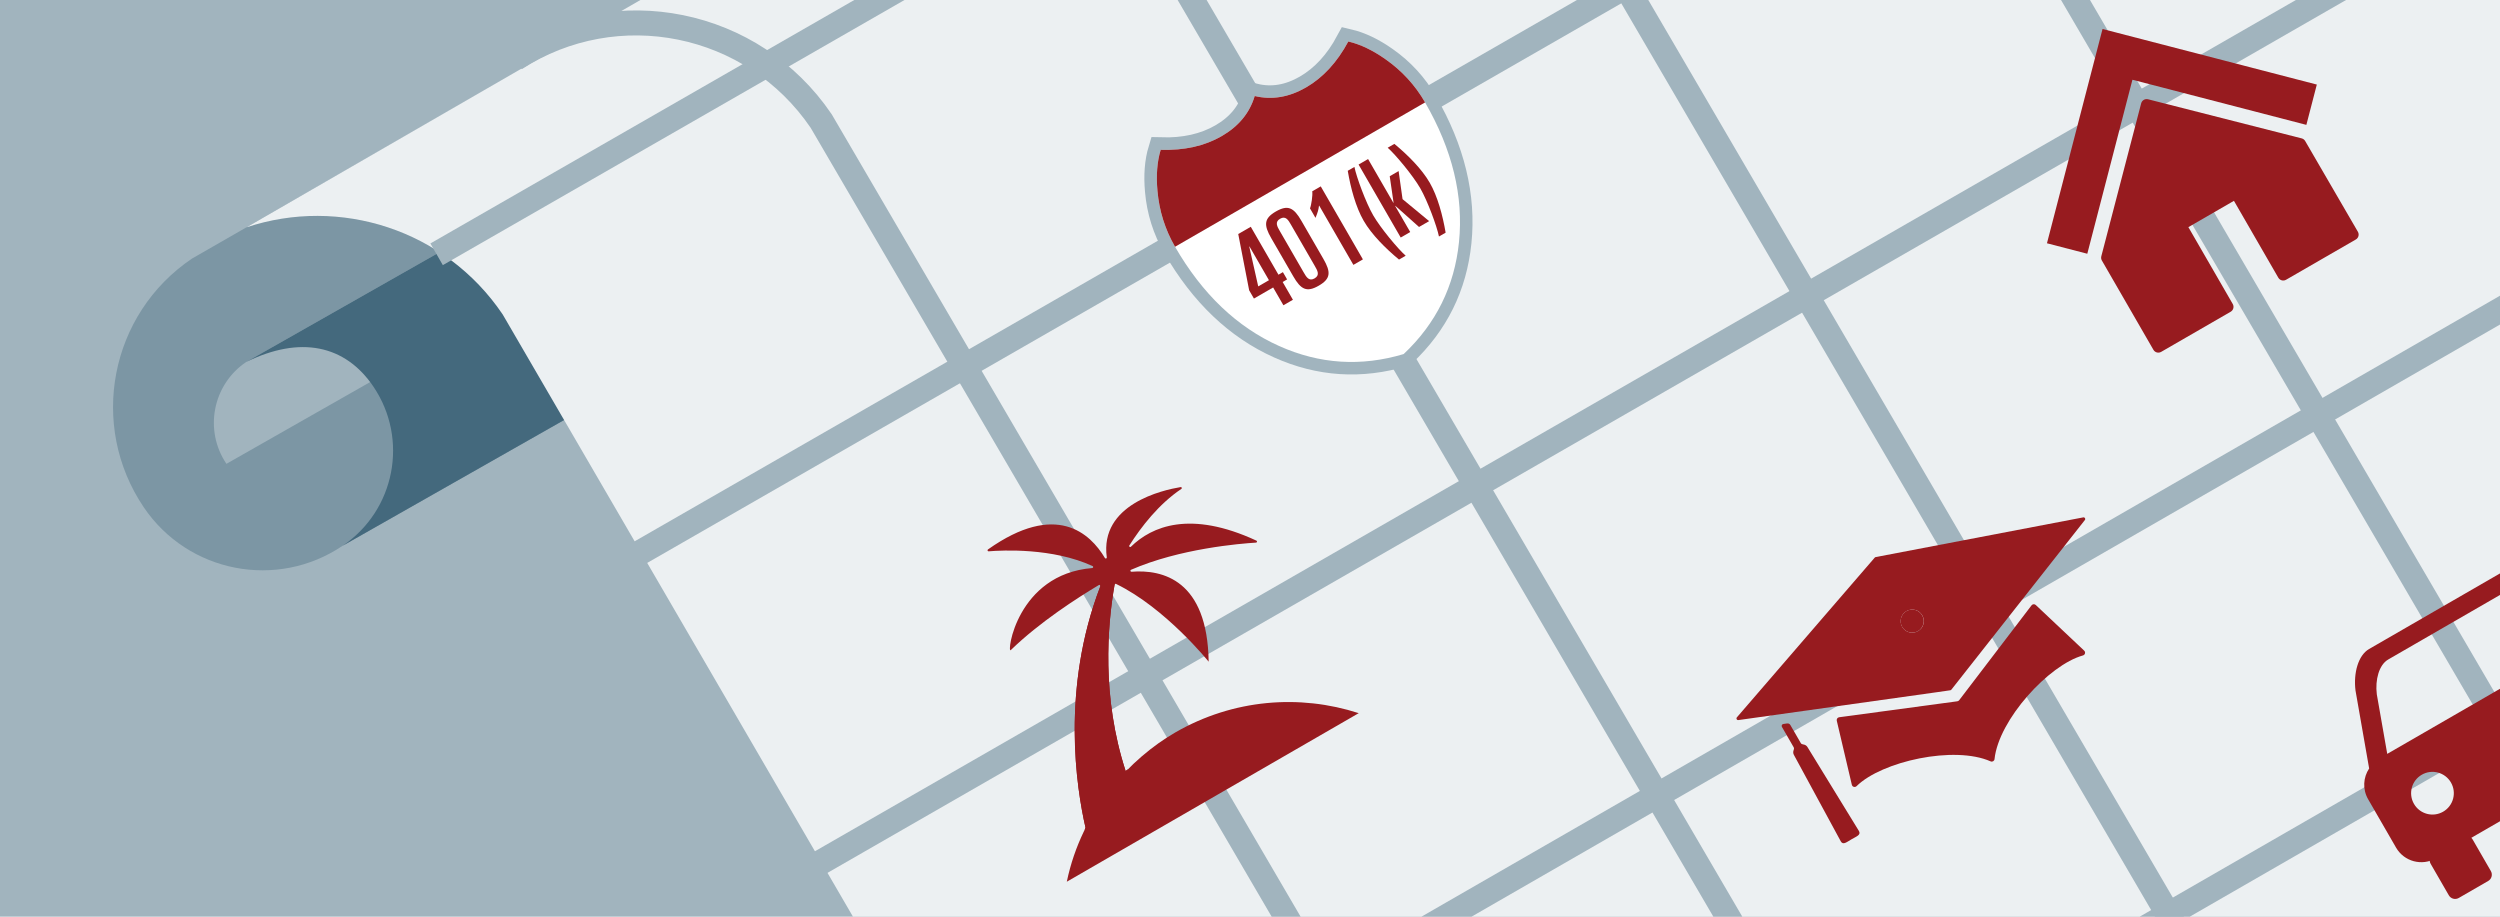 <?xml version="1.0" encoding="utf-8"?>
<!-- Generator: Adobe Illustrator 21.0.2, SVG Export Plug-In . SVG Version: 6.00 Build 0)  -->
<svg version="1.1" id="Layer_1" xmlns="http://www.w3.org/2000/svg" xmlns:xlink="http://www.w3.org/1999/xlink" x="0px" y="0px"
	 viewBox="0 0 300 110" enable-background="new 0 0 300 110" xml:space="preserve">
<rect x="-24.479" y="-70.99" fill="#A1B4BE" width="393.346" height="220.914"/>
<path fill="#7C96A4" d="M41.113,65.494c-7.868,5.312-18.553,3.241-23.866-4.628
	c-6.641-9.835-4.051-23.191,5.785-29.832L224.274-84.506l34.857,26.199L41.113,65.494z"/>
<path fill="#A1B4BE" d="M27.172,55.659c-2.72-4.029-1.659-9.499,2.369-12.219l218.018-123.801
	l4.188,8.247L27.172,55.659z"/>
<path fill="#44697D" d="M29.541,43.44c6.46-3.179,11.874-2.074,15.274,2.962
	c4.25,6.295,2.592,14.843-3.702,19.092L259.131-58.307l-11.572-22.054L29.541,43.44z"/>
<path fill="#ECF0F2" d="M258.769-76.163c-8.677-12.136-22.791-14.328-33.527-9.352l-0.968,0.476
	C223.322-84.55,29.587,27.276,29.587,27.276c11.148-3.713,23.838,0.242,30.735,10.456
	L163.428,215l197.833-113.88L258.769-76.163z"/>
<path fill="none" stroke="#A1B4BE" stroke-width="3" stroke-miterlimit="10" d="M202.011,191.582L98.542,14.526
	C90.34,2.431,73.999-0.849,61.795,7.041"/>
<path fill="none" stroke="#A1B4BE" stroke-width="3" stroke-miterlimit="10" d="M241.587,168.606L138.118-8.449
	c-8.08-11.914-24.059-15.271-36.189-7.817"/>
<path fill="none" stroke="#A1B4BE" stroke-width="3" stroke-miterlimit="10" d="M281.17,145.643L177.701-31.413
	c-7.957-11.733-23.574-15.166-35.632-8.149"/>
<path fill="none" stroke="#A1B4BE" stroke-width="3" stroke-miterlimit="10" d="M320.757,122.687L217.288-54.369
	c-7.834-11.551-23.09-15.062-35.074-8.48"/>
<line fill="none" stroke="#A1B4BE" stroke-width="3" stroke-miterlimit="10" x1="339.882" y1="63.86" x2="141.837" y2="177.919"/>
<line fill="none" stroke="#A1B4BE" stroke-width="3" stroke-miterlimit="10" x1="318.261" y1="26.699" x2="120.234" y2="140.714"/>
<line fill="none" stroke="#A1B4BE" stroke-width="3" stroke-miterlimit="10" x1="296.66" y1="-10.429" x2="98.427" y2="103.515"/>
<line fill="none" stroke="#A1B4BE" stroke-width="3" stroke-miterlimit="10" x1="275.097" y1="-47.596" x2="76.622" y2="66.419"/>
<line fill="none" stroke="#A1B4BE" stroke-width="3" stroke-miterlimit="10" x1="250.994" y1="-83.542" x2="52.392" y2="30.515"/>
<g>
	<g>
		<g>
			<g>
				<path id="XMLID_1_" fill="#971B1F" d="M135.081,92.538c-2.895-8.885-2.198-17.428-1.331-22.379
					c0.014-0.081,0.103-0.124,0.177-0.088c5.93,2.879,11.112,9.333,11.112,9.333
					c-0.144-9.814-5.53-11.091-9.258-10.793c-0.138,0.011-0.186-0.179-0.06-0.235
					c5.831-2.547,13.079-3.144,15.007-3.262c0.127-0.008,0.156-0.184,0.041-0.238
					c-7.947-3.683-12.548-1.716-15.06,0.732c-0.105,0.102-0.267-0.028-0.188-0.152
					c1.419-2.234,3.533-4.97,6.239-6.784c0.111-0.074,0.05-0.243-0.082-0.222
					c-2.137,0.352-9.741,2.057-8.864,8.436c0.018,0.134-0.155,0.196-0.223,0.08
					c-1.766-2.977-5.865-6.819-14.035-1.032c-0.102,0.072-0.047,0.236,0.078,0.226
					c1.672-0.138,7.672-0.439,12.48,1.772c0.115,0.053,0.079,0.225-0.047,0.235
					c-9.089,0.745-10.293,10.351-9.777,9.849c3.451-3.354,8.013-6.282,10.579-7.814
					c0.1-0.06,0.212,0.043,0.171,0.151c-4.732,12.303-2.882,24.175-1.772,29.002
					C129.249,101.406,136.8,90.764,135.081,92.538z"/>
			</g>
			<g>
				<defs>
					<path id="SVGID_1_" d="M135.081,92.538c-2.895-8.885-2.198-17.428-1.331-22.379
						c0.014-0.081,0.103-0.124,0.177-0.088c5.93,2.879,11.112,9.333,11.112,9.333
						c-0.144-9.814-5.53-11.091-9.258-10.793c-0.138,0.011-0.186-0.179-0.06-0.235
						c5.831-2.547,13.079-3.144,15.007-3.262c0.127-0.008,0.156-0.184,0.041-0.238
						c-7.947-3.683-12.548-1.716-15.06,0.732c-0.105,0.102-0.267-0.028-0.188-0.152
						c1.419-2.234,3.533-4.97,6.239-6.784c0.111-0.074,0.05-0.243-0.082-0.222
						c-2.137,0.352-9.741,2.057-8.864,8.436c0.018,0.134-0.155,0.196-0.223,0.08
						c-1.766-2.977-5.865-6.819-14.035-1.032c-0.102,0.072-0.047,0.236,0.078,0.226
						c1.672-0.138,7.672-0.439,12.48,1.772c0.115,0.053,0.079,0.225-0.047,0.235
						c-9.089,0.745-10.293,10.351-9.777,9.849c3.451-3.354,8.013-6.282,10.579-7.814
						c0.1-0.06,0.212,0.043,0.171,0.151c-4.732,12.303-2.882,24.175-1.772,29.002
						C129.249,101.406,136.8,90.764,135.081,92.538z"/>
				</defs>
				<clipPath id="SVGID_2_">
					<use xlink:href="#SVGID_1_"  overflow="visible"/>
				</clipPath>
				<path clip-path="url(#SVGID_2_)" fill="#971B1F" d="M124.081,108.972
					c-6.241-11.48,0.253-34.115,8.81-39.378c5.147,2.512,12.403,7.793,13.046,18.509
					s-8.954,19.995-9.34,20.218S124.081,108.972,124.081,108.972z"/>
			</g>
		</g>
	</g>
	<g>
		<path fill="#971B1F" d="M141.032,87.896c-5.347,3.087-11.218,9.247-13.015,17.91l35.031-20.227
			C155.969,83.284,147.983,83.883,141.032,87.896z"/>
	</g>
</g>
<g>
	<path fill="#971B1F" d="M274.327,33.572c-0.325,0.188-0.741,0.077-0.929-0.248l-5.325-9.224
		l-5.468,3.157l5.325,9.224c0.188,0.325,0.076,0.741-0.249,0.928l-8.342,4.816
		c-0.325,0.188-0.741,0.077-0.928-0.248l-6.185-10.713
		c-0.089-0.155-0.114-0.338-0.069-0.511l4.783-18.354
		c0.048-0.183,0.166-0.329,0.318-0.417c0.148-0.085,0.329-0.116,0.508-0.07l18.435,4.693
		c0.177,0.045,0.328,0.159,0.42,0.317l6.325,10.888
		c0.09,0.156,0.115,0.342,0.069,0.516c-0.047,0.174-0.161,0.323-0.317,0.413
		L274.327,33.572z"/>
	<polygon fill="#971B1F" points="252.304,3.479 245.635,29.193 250.475,30.449 255.891,9.57 
		276.763,14.984 278.018,10.147 	"/>
</g>
<g>
	<path fill="#971B1F" d="M238.875,91.366c0.206,0.092,0.443-0.046,0.467-0.27
		c0.5-4.741,6.528-11.317,10.612-12.442c0.259-0.071,0.343-0.392,0.148-0.576
		l-5.81-5.478c-0.148-0.139-0.383-0.12-0.506,0.041l-8.686,11.384
		c-0.055,0.072-0.136,0.119-0.226,0.131l-14.174,1.914c-0.2,0.027-0.333,0.22-0.287,0.417
		l1.807,7.686c0.062,0.262,0.382,0.35,0.573,0.161
		C225.81,91.361,234.519,89.428,238.875,91.366z"/>
	<path fill="#971B1F" d="M214.005,86.878c-0.029,0.004-0.058,0.013-0.086,0.029
		c-0.113,0.065-0.152,0.21-0.087,0.324l0.007,0.013l1.404,2.432
		c0.054,0.093,0.047,0.202,0.006,0.301c-0.086,0.208-0.087,0.429,0.019,0.613l5.63,10.378
		c0.276,0.478,0.7,0.084,1.297-0.26c0.597-0.345,1.15-0.515,0.874-0.993l-6.173-10.065
		c-0.108-0.188-0.307-0.298-0.537-0.324c-0.109-0.012-0.21-0.062-0.265-0.157l-1.252-2.169
		c-0.078-0.136-0.231-0.21-0.386-0.188l-0.445,0.064L214.005,86.878z"/>
	<path fill="#971B1F" d="M208.601,86.41l23.728-3.332l1.706-0.245
		c0.051-0.007,0.096-0.033,0.128-0.073l16.024-20.359
		c0.113-0.143-0.013-0.35-0.192-0.315l-24.916,4.765
		c-0.044,0.008-0.083,0.031-0.112,0.065l-1.114,1.29l-15.43,17.88
		C208.304,86.225,208.421,86.437,208.601,86.41z M228.774,73.333
		c0.665-0.384,1.512-0.157,1.896,0.507c0.384,0.665,0.157,1.513-0.508,1.897
		c-0.665,0.384-1.513,0.156-1.896-0.508C227.882,74.564,228.11,73.717,228.774,73.333z"/>
	
		<ellipse transform="matrix(0.866 -0.5 0.5 0.866 -6.525 124.72)" fill="#971B1F" cx="229.468" cy="74.535" rx="1.388" ry="1.388"/>
</g>
<g>
	<path fill="#FFFFFF" stroke="#A1B4BE" stroke-width="3" stroke-miterlimit="10" d="M171.01,12.289
		c3.276,5.675,4.632,11.266,4.067,16.775c-0.541,5.287-2.753,9.761-6.636,13.422
		c-5.111,1.532-10.092,1.211-14.942-0.964c-5.053-2.265-9.218-6.235-12.494-11.91
		c-1.196-2.071-1.899-4.304-2.108-6.699c-0.171-1.869-0.042-3.513,0.386-4.933
		c2.831,0.087,5.268-0.459,7.311-1.639s3.367-2.785,3.971-4.818
		c2.063,0.493,4.115,0.149,6.158-1.03s3.734-3.017,5.074-5.512
		c1.444,0.339,2.933,1.05,4.465,2.132C168.232,8.492,169.814,10.217,171.01,12.289z"/>
</g>
<g>
	<path fill="#FFFFFF" d="M171.01,12.289c3.276,5.675,4.632,11.266,4.067,16.775
		c-0.541,5.287-2.753,9.761-6.636,13.422c-5.111,1.532-10.092,1.211-14.942-0.964
		c-5.053-2.265-9.218-6.235-12.494-11.91c-1.196-2.071-1.899-4.304-2.108-6.699
		c-0.171-1.869-0.042-3.513,0.386-4.933c2.831,0.087,5.268-0.459,7.311-1.639
		s3.367-2.785,3.971-4.818c2.063,0.493,4.115,0.149,6.158-1.03s3.734-3.017,5.074-5.512
		c1.444,0.339,2.933,1.05,4.465,2.132C168.232,8.492,169.814,10.217,171.01,12.289z"/>
</g>
<path fill="#971B1F" d="M161.797,4.981c-1.34,2.495-3.032,4.332-5.074,5.512
	s-4.096,1.523-6.158,1.03c-0.605,2.033-1.928,3.639-3.971,4.818
	c-2.043,1.179-4.48,1.726-7.311,1.639c-0.428,1.42-0.557,3.065-0.386,4.933
	c0.21,2.395,0.913,4.628,2.108,6.699l30.005-17.323
	c-1.196-2.071-2.778-3.796-4.747-5.175C164.73,6.031,163.241,5.32,161.797,4.981z"/>
<g>
	<path fill="#971B1F" d="M149.898,34.834l-1.309-6.752l1.504-0.869l3.321,5.752l0.534-0.308
		l0.504,0.873l-0.534,0.308l1.233,2.135l-1.141,0.659l-1.233-2.135l-2.305,1.331
		L149.898,34.834z M149.933,29.571l-0.024,0.014l1.078,4.782l1.286-0.743L149.933,29.571z"/>
	<path fill="#971B1F" d="M152.548,28.578c-0.911-1.577-0.883-2.369,0.561-3.203
		c1.444-0.834,2.145-0.461,3.055,1.116l2.648,4.587c0.911,1.577,0.883,2.37-0.561,3.203
		c-1.444,0.834-2.144,0.461-3.055-1.116L152.548,28.578z M156.449,32.701
		c0.315,0.546,0.631,1.092,1.298,0.707c0.668-0.385,0.352-0.931,0.037-1.478l-2.872-4.975
		c-0.315-0.546-0.63-1.092-1.298-0.707c-0.668,0.385-0.353,0.931-0.037,1.477
		L156.449,32.701z"/>
	<path fill="#971B1F" d="M158.303,24.674l-0.024,0.014c-0.058,0.487-0.163,0.838-0.421,1.456
		l-0.659-1.141c0.16-0.367,0.339-1.571,0.272-2.05l1.019-0.588l5.058,8.761l-1.141,0.659
		L158.303,24.674z"/>
	<path fill="#971B1F" d="M167.882,31.149c-1.612-1.335-3.288-3.004-4.241-4.655
		c-0.953-1.651-1.561-3.937-1.911-5.999l0.801-0.463c0.235,1.191,1.361,4.262,2.25,5.803
		c0.89,1.541,2.987,4.051,3.901,4.851L167.882,31.149z"/>
	<path fill="#971B1F" d="M163.029,19.745l1.141-0.659l3.034,5.254l0.024-0.014l-0.461-3.18
		l1.067-0.617l0.472,3.367l3.191,2.64l-1.214,0.7l-2.839-2.535l-0.024,0.014
		l1.807,3.13l-1.141,0.659L163.029,19.745z"/>
	<path fill="#971B1F" d="M167.325,17.265c1.612,1.334,3.287,3.004,4.24,4.655
		c0.953,1.651,1.561,3.936,1.911,5.999l-0.801,0.462
		c-0.235-1.191-1.361-4.262-2.251-5.803c-0.89-1.541-2.986-4.052-3.901-4.851
		L167.325,17.265z"/>
</g>
<g>
	<path fill="#971B1F" d="M298.902,104.525c0.241,0.418,0.099,0.952-0.32,1.193l-3.531,2.038
		c-0.417,0.241-0.951,0.098-1.192-0.32l-2.184-3.784
		c-0.242-0.418-0.099-0.952,0.319-1.193l3.531-2.038c0.418-0.242,0.952-0.098,1.194,0.32
		L298.902,104.525z"/>
	<path fill="#971B1F" d="M321.5,91.478c0.242,0.418,0.098,0.952-0.32,1.193l-3.53,2.038
		c-0.418,0.242-0.952,0.099-1.193-0.32l-2.184-3.784
		c-0.242-0.418-0.099-0.952,0.319-1.194l3.53-2.038
		c0.418-0.241,0.952-0.098,1.194,0.32L321.5,91.478z"/>
	<path fill="#971B1F" d="M313.098,75.588l-7.285-6.098c-1.682-1.268-3.815-1.832-5.126-1.076
		l-7.819,4.514l-0.758,0.438l-7.818,4.514c-1.312,0.757-1.89,2.887-1.632,4.977
		l1.638,9.36c-0.715,1.071-0.811,2.497-0.124,3.688l3.354,5.81
		c0.966,1.672,3.102,2.245,4.773,1.28L318.431,87.908c1.671-0.965,2.245-3.102,1.279-4.775
		l-3.354-5.81C315.668,76.133,314.384,75.504,313.098,75.588z M285.216,83.315
		c-0.215-1.754,0.27-3.541,1.37-4.176l6.555-3.785l0.636-0.367l6.554-3.784
		c1.1-0.635,2.89-0.161,4.301,0.902l5.566,4.66l-23.729,13.7L285.216,83.315z
		 M293.176,97.404c-1.225,0.707-2.791,0.289-3.499-0.938
		c-0.708-1.226-0.288-2.792,0.937-3.499c1.227-0.708,2.794-0.289,3.502,0.936
		C294.824,95.13,294.403,96.696,293.176,97.404z M313.102,85.9
		c-1.226,0.708-2.792,0.289-3.5-0.937c-0.708-1.226-0.288-2.792,0.938-3.5
		c1.226-0.708,2.793-0.289,3.501,0.937C314.749,83.626,314.328,85.192,313.102,85.9z"/>
</g>
</svg>
